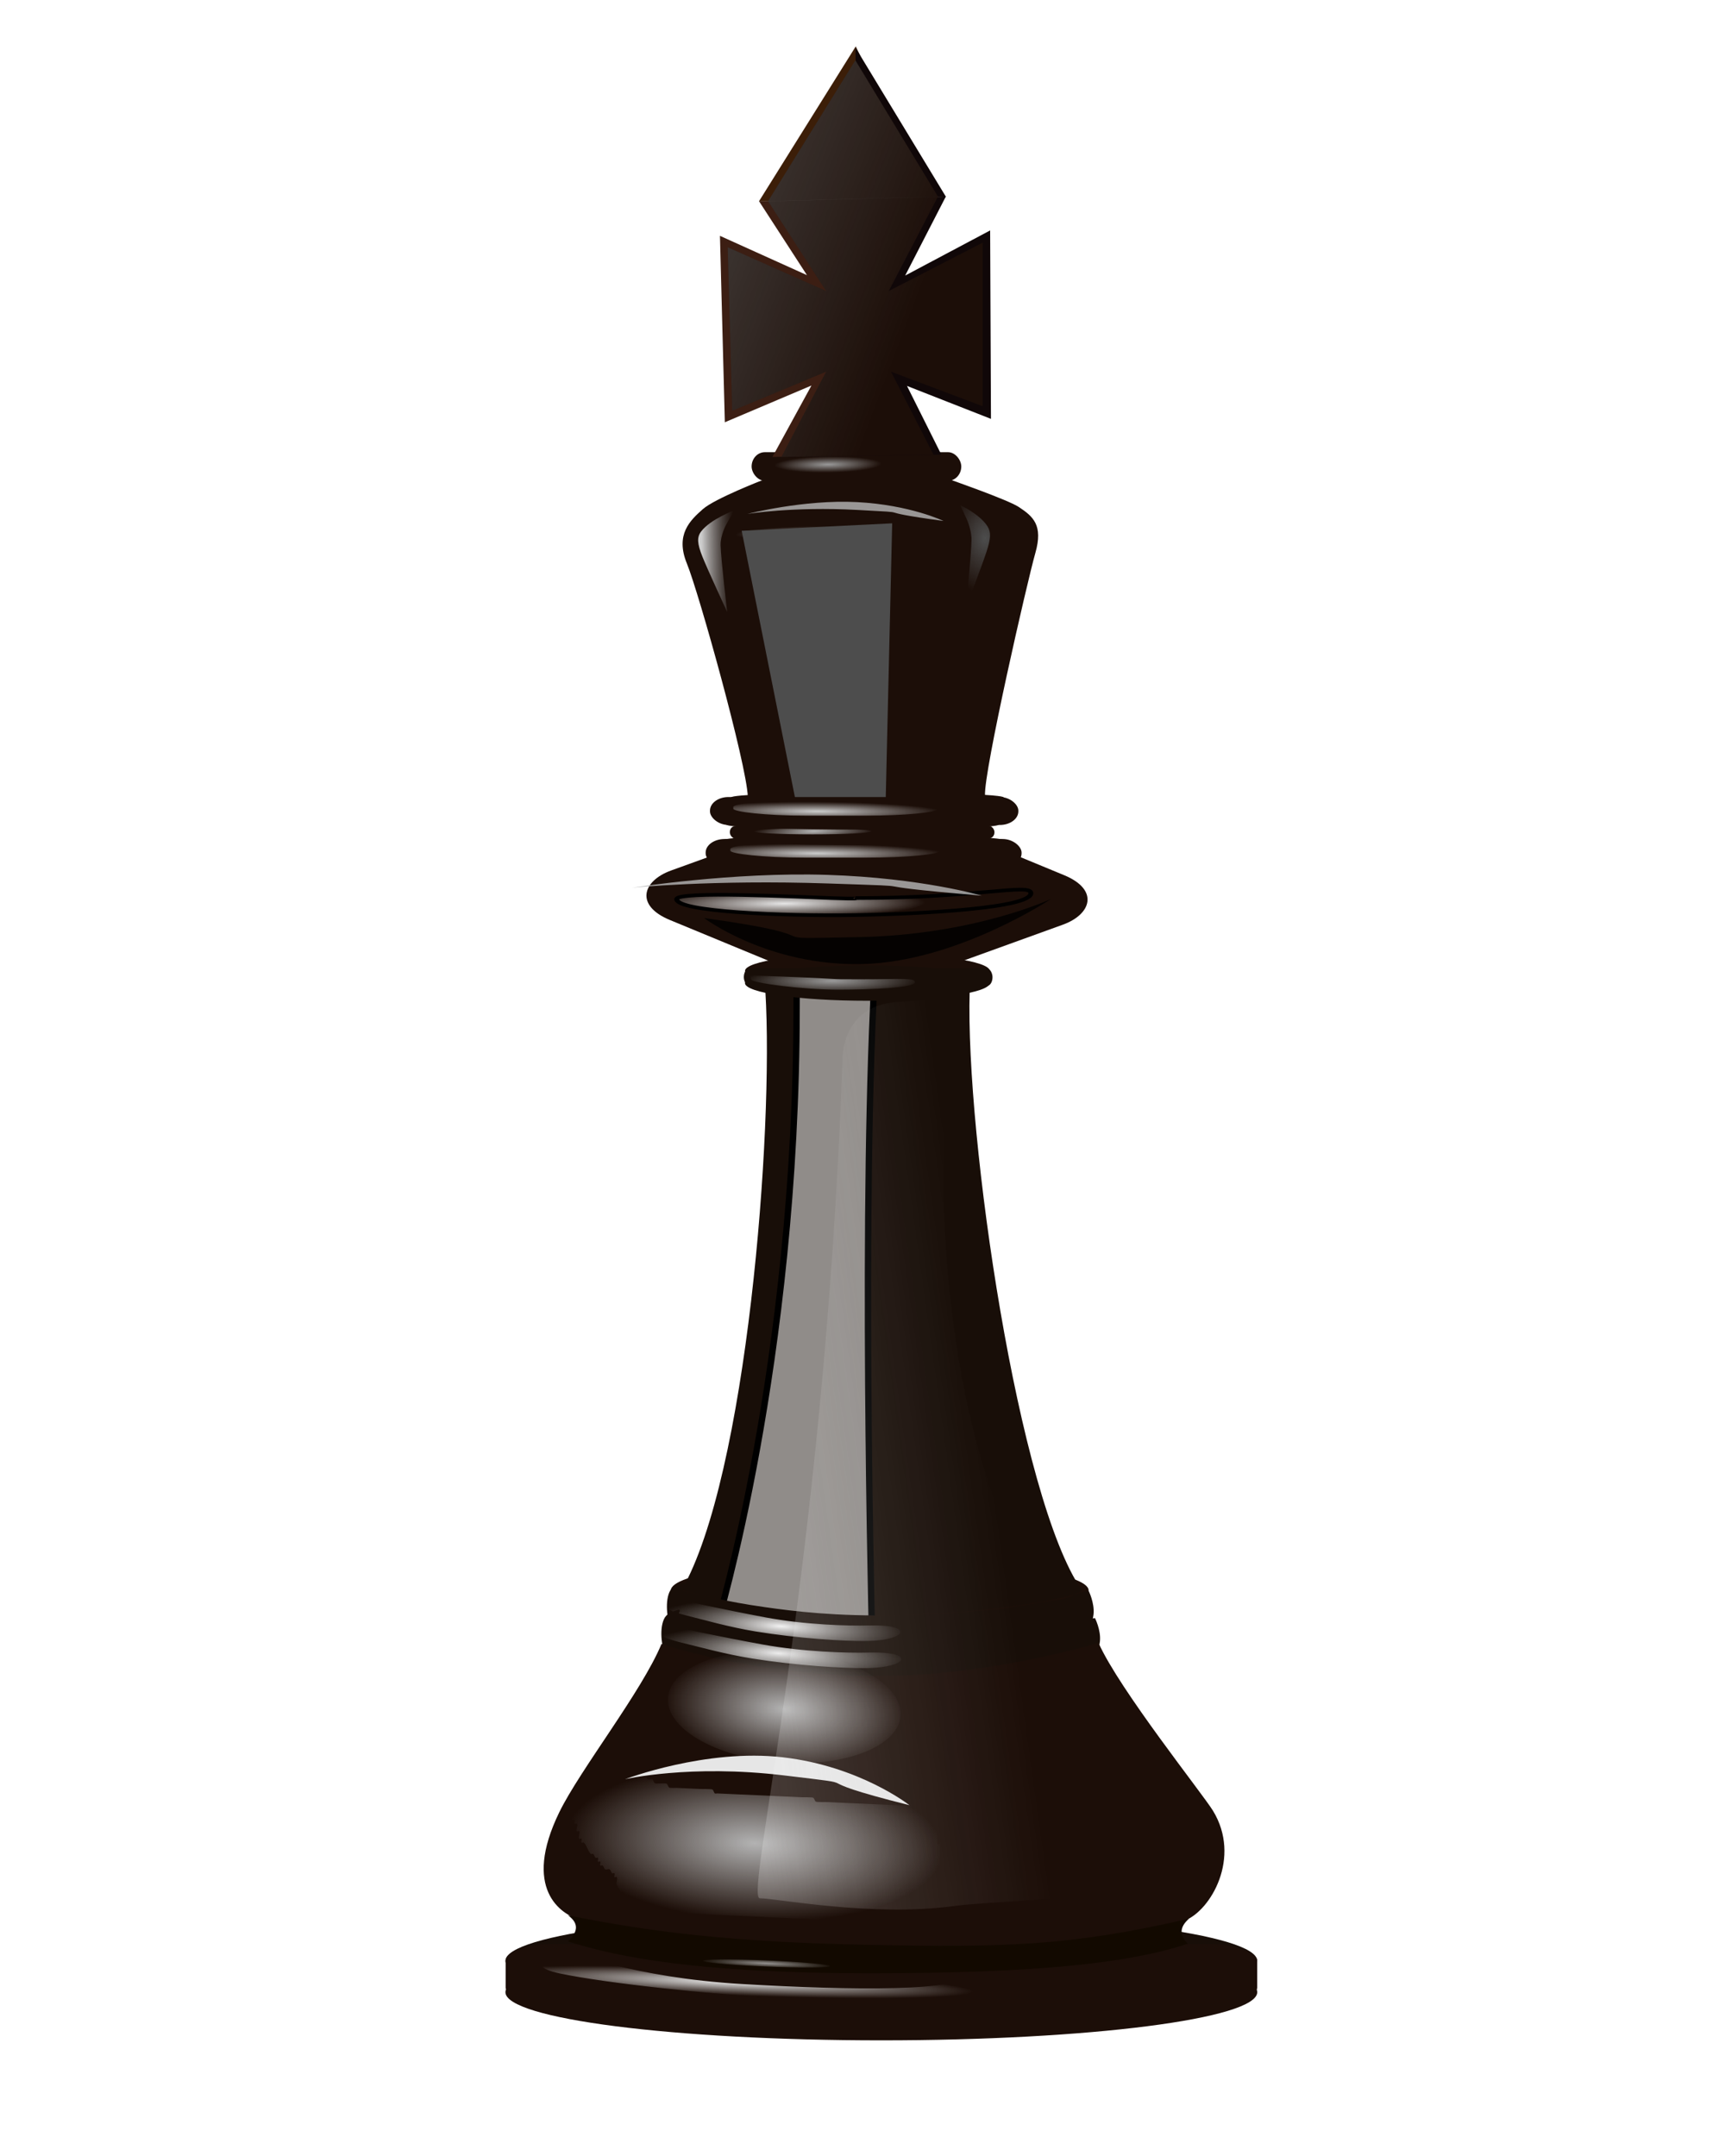 <?xml version="1.0" encoding="UTF-8" standalone="no"?>
<!-- Created with Inkscape (http://www.inkscape.org/) -->

<svg
   xmlns:dc="http://purl.org/dc/elements/1.1/"
   xmlns:cc="http://creativecommons.org/ns#"
   xmlns:rdf="http://www.w3.org/1999/02/22-rdf-syntax-ns#"
   xmlns:svg="http://www.w3.org/2000/svg"
   xmlns="http://www.w3.org/2000/svg"
   xmlns:xlink="http://www.w3.org/1999/xlink"
   xmlns:sodipodi="http://sodipodi.sourceforge.net/DTD/sodipodi-0.dtd"
   xmlns:inkscape="http://www.inkscape.org/namespaces/inkscape"
   width="141.732"
   height="177.165"
   id="svg2"
   version="1.1"
   inkscape:version="0.48.3.1 r9886"
   sodipodi:docname="Rey.svg">
  <defs
     id="defs4">
    <linearGradient
       inkscape:collect="always"
       id="linearGradient4495">
      <stop
         style="stop-color:#666666;stop-opacity:1;"
         offset="0"
         id="stop4497" />
      <stop
         style="stop-color:#666666;stop-opacity:0;"
         offset="1"
         id="stop4499" />
    </linearGradient>
    <linearGradient
       inkscape:collect="always"
       id="linearGradient4344">
      <stop
         style="stop-color:#e6e6e6;stop-opacity:1;"
         offset="0"
         id="stop4346" />
      <stop
         style="stop-color:#e6e6e6;stop-opacity:0;"
         offset="1"
         id="stop4348" />
    </linearGradient>
    <linearGradient
       inkscape:collect="always"
       id="linearGradient4302">
      <stop
         style="stop-color:#cccccc;stop-opacity:1;"
         offset="0"
         id="stop4304" />
      <stop
         style="stop-color:#cccccc;stop-opacity:0;"
         offset="1"
         id="stop4306" />
    </linearGradient>
    <linearGradient
       inkscape:collect="always"
       id="linearGradient4265">
      <stop
         style="stop-color:#ffffff;stop-opacity:0.351"
         offset="0"
         id="stop4267" />
      <stop
         style="stop-color:#e6e6e6;stop-opacity:0;"
         offset="1"
         id="stop4269" />
    </linearGradient>
    <linearGradient
       inkscape:collect="always"
       id="linearGradient4009">
      <stop
         style="stop-color:#b3b3b3;stop-opacity:1;"
         offset="0"
         id="stop4011" />
      <stop
         style="stop-color:#b3b3b3;stop-opacity:0;"
         offset="1"
         id="stop4013" />
    </linearGradient>
    <linearGradient
       inkscape:collect="always"
       id="linearGradient3979">
      <stop
         style="stop-color:#b3b3b3;stop-opacity:1;"
         offset="0"
         id="stop3981" />
      <stop
         style="stop-color:#b3b3b3;stop-opacity:0;"
         offset="1"
         id="stop3983" />
    </linearGradient>
    <linearGradient
       inkscape:collect="always"
       id="linearGradient3932">
      <stop
         style="stop-color:#b3b3b3;stop-opacity:1;"
         offset="0"
         id="stop3934" />
      <stop
         style="stop-color:#b3b3b3;stop-opacity:0;"
         offset="1"
         id="stop3936" />
    </linearGradient>
    <linearGradient
       inkscape:collect="always"
       id="linearGradient3917">
      <stop
         style="stop-color:#f2f2f2;stop-opacity:1"
         offset="0"
         id="stop3919" />
      <stop
         style="stop-color:#b3b3b3;stop-opacity:0;"
         offset="1"
         id="stop3921" />
    </linearGradient>
    <linearGradient
       inkscape:collect="always"
       id="linearGradient4789">
      <stop
         style="stop-color:#999999;stop-opacity:1;"
         offset="0"
         id="stop4791" />
      <stop
         style="stop-color:#999999;stop-opacity:0;"
         offset="1"
         id="stop4793" />
    </linearGradient>
    <linearGradient
       inkscape:collect="always"
       id="linearGradient4441">
      <stop
         style="stop-color:#e6e6e6;stop-opacity:1;"
         offset="0"
         id="stop4443" />
      <stop
         style="stop-color:#e6e6e6;stop-opacity:0;"
         offset="1"
         id="stop4445" />
    </linearGradient>
    <linearGradient
       inkscape:collect="always"
       id="linearGradient4369">
      <stop
         style="stop-color:#b3b3b3;stop-opacity:1;"
         offset="0"
         id="stop4371" />
      <stop
         style="stop-color:#b3b3b3;stop-opacity:0;"
         offset="1"
         id="stop4373" />
    </linearGradient>
    <linearGradient
       inkscape:collect="always"
       id="linearGradient4148">
      <stop
         style="stop-color:#cccccc;stop-opacity:1;"
         offset="0"
         id="stop4150" />
      <stop
         style="stop-color:#cccccc;stop-opacity:0;"
         offset="1"
         id="stop4152" />
    </linearGradient>
    <linearGradient
       inkscape:collect="always"
       id="linearGradient4040">
      <stop
         style="stop-color:#4d4d4d;stop-opacity:1;"
         offset="0"
         id="stop4042" />
      <stop
         style="stop-color:#4d4d4d;stop-opacity:0;"
         offset="1"
         id="stop4044" />
    </linearGradient>
    <linearGradient
       inkscape:collect="always"
       id="linearGradient3994">
      <stop
         style="stop-color:#cccccc;stop-opacity:1"
         offset="0"
         id="stop3996" />
      <stop
         style="stop-color:#808080;stop-opacity:0;"
         offset="1"
         id="stop3998" />
    </linearGradient>
    <inkscape:perspective
       sodipodi:type="inkscape:persp3d"
       inkscape:vp_x="0 : 526.18109 : 1"
       inkscape:vp_y="0 : 1000 : 0"
       inkscape:vp_z="744.09448 : 526.18109 : 1"
       inkscape:persp3d-origin="372.04724 : 350.78739 : 1"
       id="perspective3899" />
    <linearGradient
       inkscape:collect="always"
       id="linearGradient3865">
      <stop
         style="stop-color:#999999;stop-opacity:1;"
         offset="0"
         id="stop3867" />
      <stop
         style="stop-color:#999999;stop-opacity:0;"
         offset="1"
         id="stop3869" />
    </linearGradient>
    <filter
       inkscape:collect="always"
       id="filter3972"
       color-interpolation-filters="sRGB">
      <feGaussianBlur
         inkscape:collect="always"
         stdDeviation="0.082"
         id="feGaussianBlur3974" />
    </filter>
    <filter
       inkscape:collect="always"
       id="filter4113"
       x="-0.023"
       width="1.046"
       y="-0.168"
       height="1.336"
       color-interpolation-filters="sRGB">
      <feGaussianBlur
         inkscape:collect="always"
         stdDeviation="0.188"
         id="feGaussianBlur4115" />
    </filter>
    <radialGradient
       inkscape:collect="always"
       xlink:href="#linearGradient4148"
       id="radialGradient4172"
       gradientUnits="userSpaceOnUse"
       gradientTransform="matrix(1.399,0.009,-6.6038943e-4,0.107,-122.498,482.327)"
       cx="307.116"
       cy="541.003"
       fx="307.116"
       fy="541.003"
       r="14.094" />
    <filter
       inkscape:collect="always"
       id="filter4220"
       x="-0.322"
       width="1.645"
       y="-0.179"
       height="1.358"
       color-interpolation-filters="sRGB">
      <feGaussianBlur
         inkscape:collect="always"
         stdDeviation="3.212"
         id="feGaussianBlur4222" />
    </filter>
    <filter
       inkscape:collect="always"
       id="filter4379"
       x="-0.033"
       width="1.066"
       y="-0.643"
       height="2.286"
       color-interpolation-filters="sRGB">
      <feGaussianBlur
         inkscape:collect="always"
         stdDeviation="0.256"
         id="feGaussianBlur4381" />
    </filter>
    <radialGradient
       inkscape:collect="always"
       xlink:href="#linearGradient4369"
       id="radialGradient4390"
       gradientUnits="userSpaceOnUse"
       gradientTransform="matrix(0.991,-0.027,0.004,0.136,0.356,498.083)"
       cx="273.389"
       cy="567.926"
       fx="273.389"
       fy="567.926"
       r="9.753" />
    <radialGradient
       inkscape:collect="always"
       xlink:href="#linearGradient4148"
       id="radialGradient4413"
       gradientUnits="userSpaceOnUse"
       gradientTransform="matrix(1.399,0.009,-6.6038943e-4,0.107,-122.498,482.327)"
       cx="307.116"
       cy="541.003"
       fx="307.116"
       fy="541.003"
       r="14.094" />
    <filter
       inkscape:collect="always"
       id="filter4453"
       x="-0.045"
       width="1.089"
       y="-0.458"
       height="1.916"
       color-interpolation-filters="sRGB">
      <feGaussianBlur
         inkscape:collect="always"
         stdDeviation="1.305"
         id="feGaussianBlur4455" />
    </filter>
    <radialGradient
       inkscape:collect="always"
       xlink:href="#linearGradient4441"
       id="radialGradient4461"
       gradientUnits="userSpaceOnUse"
       gradientTransform="matrix(0.785,-0.008,0.001,0.11,108.067,492.369)"
       cx="493.273"
       cy="548.88"
       fx="493.273"
       fy="548.88"
       r="35.629" />
    <filter
       inkscape:collect="always"
       id="filter4493"
       x="-0.08"
       width="1.161"
       y="-0.428"
       height="1.856"
       color-interpolation-filters="sRGB">
      <feGaussianBlur
         inkscape:collect="always"
         stdDeviation="1.83"
         id="feGaussianBlur4495" />
    </filter>
    <filter
       inkscape:collect="always"
       id="filter4553"
       x="-0.366"
       width="1.733"
       y="-1.98"
       height="4.96"
       color-interpolation-filters="sRGB">
      <feGaussianBlur
         inkscape:collect="always"
         stdDeviation="8.655"
         id="feGaussianBlur4555" />
    </filter>
    <filter
       inkscape:collect="always"
       id="filter4617"
       x="-0.543"
       width="2.085"
       y="-2.85"
       height="6.7"
       color-interpolation-filters="sRGB">
      <feGaussianBlur
         inkscape:collect="always"
         stdDeviation="12.474"
         id="feGaussianBlur4619" />
    </filter>
    <linearGradient
       inkscape:collect="always"
       xlink:href="#linearGradient3994"
       id="linearGradient4719"
       gradientUnits="userSpaceOnUse"
       gradientTransform="translate(-27.09,-24.351)"
       x1="281.365"
       y1="540.809"
       x2="286.381"
       y2="540.743" />
    <radialGradient
       inkscape:collect="always"
       xlink:href="#linearGradient4040"
       id="radialGradient4721"
       gradientUnits="userSpaceOnUse"
       gradientTransform="matrix(2.056,-0.082,0.147,2.481,-415.055,-777.56)"
       cx="317.872"
       cy="541.386"
       fx="317.872"
       fy="541.386"
       r="3.501" />
    <radialGradient
       inkscape:collect="always"
       xlink:href="#linearGradient3865"
       id="radialGradient4723"
       gradientUnits="userSpaceOnUse"
       gradientTransform="matrix(0.495,-0.007,8.7559235e-4,0.075,116.312,490.281)"
       cx="371.369"
       cy="529.321"
       fx="371.369"
       fy="529.321"
       r="17" />
    <radialGradient
       inkscape:collect="always"
       xlink:href="#linearGradient3865"
       id="radialGradient4733"
       gradientUnits="userSpaceOnUse"
       gradientTransform="matrix(0.716,-0.006,0.001,0.07,5.344,479.06)"
       cx="371.369"
       cy="529.321"
       fx="371.369"
       fy="529.321"
       r="17" />
    <radialGradient
       inkscape:collect="always"
       xlink:href="#linearGradient4789"
       id="radialGradient4795"
       cx="276.388"
       cy="594.041"
       fx="276.388"
       fy="594.041"
       r="14.022"
       gradientTransform="matrix(1,0,0,0.152,-1.127,493.976)"
       gradientUnits="userSpaceOnUse" />
    <filter
       inkscape:collect="always"
       id="filter4805"
       x="-0.039"
       width="1.078"
       y="-0.453"
       height="1.906"
       color-interpolation-filters="sRGB">
      <feGaussianBlur
         inkscape:collect="always"
         stdDeviation="0.425"
         id="feGaussianBlur4807" />
    </filter>
    <radialGradient
       inkscape:collect="always"
       xlink:href="#linearGradient4441"
       id="radialGradient4853"
       gradientUnits="userSpaceOnUse"
       gradientTransform="matrix(0.785,-0.008,0.001,0.11,108.067,492.369)"
       cx="493.273"
       cy="548.88"
       fx="493.273"
       fy="548.88"
       r="35.629" />
    <radialGradient
       inkscape:collect="always"
       xlink:href="#linearGradient4148"
       id="radialGradient4855"
       gradientUnits="userSpaceOnUse"
       gradientTransform="matrix(1.399,0.009,-6.6038943e-4,0.107,-122.498,482.327)"
       cx="307.116"
       cy="541.003"
       fx="307.116"
       fy="541.003"
       r="14.094" />
    <radialGradient
       inkscape:collect="always"
       xlink:href="#linearGradient4369"
       id="radialGradient4857"
       gradientUnits="userSpaceOnUse"
       gradientTransform="matrix(0.991,-0.027,0.004,0.136,0.356,498.083)"
       cx="273.389"
       cy="567.926"
       fx="273.389"
       fy="567.926"
       r="9.753" />
    <radialGradient
       inkscape:collect="always"
       xlink:href="#linearGradient4148"
       id="radialGradient4859"
       gradientUnits="userSpaceOnUse"
       gradientTransform="matrix(1.399,0.009,-6.6038943e-4,0.107,-122.498,482.327)"
       cx="307.116"
       cy="541.003"
       fx="307.116"
       fy="541.003"
       r="14.094" />
    <radialGradient
       inkscape:collect="always"
       xlink:href="#linearGradient4789"
       id="radialGradient4861"
       gradientUnits="userSpaceOnUse"
       gradientTransform="matrix(1,0,0,0.152,-1.127,493.976)"
       cx="276.388"
       cy="594.041"
       fx="276.388"
       fy="594.041"
       r="14.022" />
    <radialGradient
       inkscape:collect="always"
       xlink:href="#linearGradient4789"
       id="radialGradient4891"
       gradientUnits="userSpaceOnUse"
       gradientTransform="matrix(1,0,0,0.152,-1.127,493.976)"
       cx="276.388"
       cy="594.041"
       fx="276.388"
       fy="594.041"
       r="14.022" />
    <radialGradient
       inkscape:collect="always"
       xlink:href="#linearGradient4441"
       id="radialGradient4897"
       gradientUnits="userSpaceOnUse"
       gradientTransform="matrix(0.785,-0.008,0.001,0.11,108.067,492.369)"
       cx="493.273"
       cy="548.88"
       fx="493.273"
       fy="548.88"
       r="35.629" />
    <radialGradient
       inkscape:collect="always"
       xlink:href="#linearGradient4148"
       id="radialGradient4899"
       gradientUnits="userSpaceOnUse"
       gradientTransform="matrix(1.399,0.009,-6.6038943e-4,0.107,-122.498,482.327)"
       cx="307.116"
       cy="541.003"
       fx="307.116"
       fy="541.003"
       r="14.094" />
    <radialGradient
       inkscape:collect="always"
       xlink:href="#linearGradient4369"
       id="radialGradient4901"
       gradientUnits="userSpaceOnUse"
       gradientTransform="matrix(0.991,-0.027,0.004,0.136,0.356,498.083)"
       cx="273.389"
       cy="567.926"
       fx="273.389"
       fy="567.926"
       r="9.753" />
    <radialGradient
       inkscape:collect="always"
       xlink:href="#linearGradient4148"
       id="radialGradient4903"
       gradientUnits="userSpaceOnUse"
       gradientTransform="matrix(1.399,0.009,-6.6038943e-4,0.107,-122.498,482.327)"
       cx="307.116"
       cy="541.003"
       fx="307.116"
       fy="541.003"
       r="14.094" />
    <radialGradient
       inkscape:collect="always"
       xlink:href="#linearGradient4441"
       id="radialGradient4930"
       gradientUnits="userSpaceOnUse"
       gradientTransform="matrix(0.785,-0.008,0.001,0.11,108.067,492.369)"
       cx="493.273"
       cy="548.88"
       fx="493.273"
       fy="548.88"
       r="35.629" />
    <radialGradient
       inkscape:collect="always"
       xlink:href="#linearGradient4148"
       id="radialGradient4932"
       gradientUnits="userSpaceOnUse"
       gradientTransform="matrix(1.399,0.009,-6.6038943e-4,0.107,-122.498,482.327)"
       cx="307.116"
       cy="541.003"
       fx="307.116"
       fy="541.003"
       r="14.094" />
    <radialGradient
       inkscape:collect="always"
       xlink:href="#linearGradient4369"
       id="radialGradient4934"
       gradientUnits="userSpaceOnUse"
       gradientTransform="matrix(0.991,-0.027,0.004,0.136,0.356,498.083)"
       cx="273.389"
       cy="567.926"
       fx="273.389"
       fy="567.926"
       r="9.753" />
    <radialGradient
       inkscape:collect="always"
       xlink:href="#linearGradient4148"
       id="radialGradient4936"
       gradientUnits="userSpaceOnUse"
       gradientTransform="matrix(1.399,0.009,-6.6038943e-4,0.107,-122.498,482.327)"
       cx="307.116"
       cy="541.003"
       fx="307.116"
       fy="541.003"
       r="14.094" />
    <radialGradient
       inkscape:collect="always"
       xlink:href="#linearGradient4148"
       id="radialGradient4957"
       gradientUnits="userSpaceOnUse"
       gradientTransform="matrix(1.399,0.009,-6.6038943e-4,0.107,-122.498,482.327)"
       cx="307.116"
       cy="541.003"
       fx="307.116"
       fy="541.003"
       r="14.094" />
    <filter
       inkscape:collect="always"
       id="filter5081"
       x="-0.32"
       width="1.641"
       y="-0.075"
       height="1.15"
       color-interpolation-filters="sRGB">
      <feGaussianBlur
         inkscape:collect="always"
         stdDeviation="4.292"
         id="feGaussianBlur5083" />
    </filter>
    <radialGradient
       inkscape:collect="always"
       xlink:href="#linearGradient3917"
       id="radialGradient3923"
       cx="268.274"
       cy="688.377"
       fx="268.274"
       fy="688.377"
       r="18.907"
       gradientTransform="matrix(1.041,0.067,-0.014,0.215,-2.491,520.08)"
       gradientUnits="userSpaceOnUse" />
    <filter
       inkscape:collect="always"
       id="filter3945"
       x="-0.04"
       width="1.081"
       y="-0.208"
       height="1.416"
       color-interpolation-filters="sRGB">
      <feGaussianBlur
         inkscape:collect="always"
         stdDeviation="0.62"
         id="feGaussianBlur3947" />
    </filter>
    <radialGradient
       inkscape:collect="always"
       xlink:href="#linearGradient3917"
       id="radialGradient3896"
       gradientUnits="userSpaceOnUse"
       gradientTransform="matrix(1.041,0.067,-0.014,0.215,-2.05,565.213)"
       cx="268.274"
       cy="688.377"
       fx="268.274"
       fy="688.377"
       r="18.907" />
    <radialGradient
       inkscape:collect="always"
       xlink:href="#linearGradient3917"
       id="radialGradient3911"
       gradientUnits="userSpaceOnUse"
       gradientTransform="matrix(1.041,0.067,-0.014,0.215,-2.05,565.213)"
       cx="268.274"
       cy="688.377"
       fx="268.274"
       fy="688.377"
       r="18.907" />
    <filter
       inkscape:collect="always"
       id="filter3973"
       x="-0.094"
       width="1.189"
       y="-0.174"
       height="1.348"
       color-interpolation-filters="sRGB">
      <feGaussianBlur
         inkscape:collect="always"
         stdDeviation="1.026"
         id="feGaussianBlur3975" />
    </filter>
    <radialGradient
       inkscape:collect="always"
       xlink:href="#linearGradient3979"
       id="radialGradient3985"
       cx="373.638"
       cy="692.601"
       fx="373.638"
       fy="692.601"
       r="18.892"
       gradientTransform="matrix(1,0,0,0.51,0,339.329)"
       gradientUnits="userSpaceOnUse" />
    <radialGradient
       inkscape:collect="always"
       xlink:href="#linearGradient4441"
       id="radialGradient4085"
       gradientUnits="userSpaceOnUse"
       gradientTransform="matrix(0.785,-0.008,0.001,0.11,108.067,492.369)"
       cx="493.273"
       cy="548.88"
       fx="493.273"
       fy="548.88"
       r="35.629" />
    <radialGradient
       inkscape:collect="always"
       xlink:href="#linearGradient4148"
       id="radialGradient4087"
       gradientUnits="userSpaceOnUse"
       gradientTransform="matrix(1.399,0.009,-6.6038943e-4,0.107,-122.498,482.327)"
       cx="307.116"
       cy="541.003"
       fx="307.116"
       fy="541.003"
       r="14.094" />
    <radialGradient
       inkscape:collect="always"
       xlink:href="#linearGradient4369"
       id="radialGradient4089"
       gradientUnits="userSpaceOnUse"
       gradientTransform="matrix(0.991,-0.027,0.004,0.136,0.356,498.083)"
       cx="273.389"
       cy="567.926"
       fx="273.389"
       fy="567.926"
       r="9.753" />
    <radialGradient
       inkscape:collect="always"
       xlink:href="#linearGradient4789"
       id="radialGradient4096"
       gradientUnits="userSpaceOnUse"
       gradientTransform="matrix(1,0,0,0.152,-1.629,493.725)"
       cx="276.388"
       cy="594.041"
       fx="276.388"
       fy="594.041"
       r="14.022" />
    <radialGradient
       inkscape:collect="always"
       xlink:href="#linearGradient4148"
       id="radialGradient4103"
       gradientUnits="userSpaceOnUse"
       gradientTransform="matrix(1.399,0.009,-6.6038943e-4,0.107,-156.844,496.668)"
       cx="307.116"
       cy="541.003"
       fx="307.116"
       fy="541.003"
       r="14.094" />
    <filter
       inkscape:collect="always"
       id="filter4177"
       x="-0.077"
       width="1.154"
       y="-0.273"
       height="1.546"
       color-interpolation-filters="sRGB">
      <feGaussianBlur
         inkscape:collect="always"
         stdDeviation="2.226"
         id="feGaussianBlur4179" />
    </filter>
    <filter
       inkscape:collect="always"
       id="filter4225"
       x="-0.264"
       width="1.527"
       y="-0.937"
       height="2.874"
       color-interpolation-filters="sRGB">
      <feGaussianBlur
         inkscape:collect="always"
         stdDeviation="5.945"
         id="feGaussianBlur4227" />
    </filter>
    <radialGradient
       inkscape:collect="always"
       xlink:href="#linearGradient3932"
       id="radialGradient4244"
       gradientUnits="userSpaceOnUse"
       gradientTransform="matrix(1,0,0,0.552,0,313.605)"
       cx="269.192"
       cy="699.386"
       fx="269.192"
       fy="699.386"
       r="13.598" />
    <radialGradient
       inkscape:collect="always"
       xlink:href="#linearGradient4009"
       id="radialGradient4246"
       gradientUnits="userSpaceOnUse"
       gradientTransform="matrix(1,0,0,0.271,-1.807,528.502)"
       cx="269.644"
       cy="724.906"
       fx="269.644"
       fy="724.906"
       r="35.325" />
    <linearGradient
       inkscape:collect="always"
       xlink:href="#linearGradient4265"
       id="linearGradient4271"
       x1="245.654"
       y1="666.158"
       x2="299.963"
       y2="658.6"
       gradientUnits="userSpaceOnUse"
       gradientTransform="translate(-199.634,-428.844)" />
    <filter
       inkscape:collect="always"
       id="filter4273"
       x="-0.176"
       width="1.352"
       y="-0.078"
       height="1.156"
       color-interpolation-filters="sRGB">
      <feGaussianBlur
         inkscape:collect="always"
         stdDeviation="4.678"
         id="feGaussianBlur4275" />
    </filter>
    <radialGradient
       inkscape:collect="always"
       xlink:href="#linearGradient4302"
       id="radialGradient4308"
       cx="263.615"
       cy="738.621"
       fx="263.615"
       fy="738.621"
       r="11.331"
       gradientTransform="matrix(1,0,0,0.131,0,641.843)"
       gradientUnits="userSpaceOnUse" />
    <filter
       inkscape:collect="always"
       id="filter4318"
       x="-0.194"
       width="1.389"
       y="-1.61"
       height="4.221"
       color-interpolation-filters="sRGB">
      <feGaussianBlur
         inkscape:collect="always"
         stdDeviation="1.758"
         id="feGaussianBlur4320" />
    </filter>
    <radialGradient
       inkscape:collect="always"
       xlink:href="#linearGradient4344"
       id="radialGradient4350"
       cx="252.123"
       cy="746.206"
       fx="252.123"
       fy="746.206"
       r="28.396"
       gradientTransform="matrix(1.341,0.053,-0.005,0.073,-75.051,674.22)"
       gradientUnits="userSpaceOnUse" />
    <filter
       inkscape:collect="always"
       id="filter4364"
       x="-0.037"
       width="1.074"
       y="-0.397"
       height="1.793"
       color-interpolation-filters="sRGB">
      <feGaussianBlur
         inkscape:collect="always"
         stdDeviation="1.104"
         id="feGaussianBlur4366" />
    </filter>
    <radialGradient
       inkscape:collect="always"
       xlink:href="#linearGradient4302"
       id="radialGradient4385"
       gradientUnits="userSpaceOnUse"
       gradientTransform="matrix(1,0,0,0.131,0,641.843)"
       cx="263.615"
       cy="738.621"
       fx="263.615"
       fy="738.621"
       r="11.331" />
    <linearGradient
       inkscape:collect="always"
       xlink:href="#linearGradient4495"
       id="linearGradient4501"
       x1="216.07"
       y1="452.441"
       x2="273.323"
       y2="472.566"
       gradientUnits="userSpaceOnUse" />
    <linearGradient
       inkscape:collect="always"
       xlink:href="#linearGradient4495"
       id="linearGradient4521"
       gradientUnits="userSpaceOnUse"
       x1="216.07"
       y1="452.441"
       x2="273.323"
       y2="472.566" />
    <linearGradient
       inkscape:collect="always"
       xlink:href="#linearGradient4495"
       id="linearGradient4562"
       gradientUnits="userSpaceOnUse"
       x1="216.07"
       y1="452.441"
       x2="287.033"
       y2="479.189" />
    <linearGradient
       inkscape:collect="always"
       xlink:href="#linearGradient4495"
       id="linearGradient4564"
       gradientUnits="userSpaceOnUse"
       x1="216.07"
       y1="452.441"
       x2="287.187"
       y2="480.422" />
    <linearGradient
       inkscape:collect="always"
       xlink:href="#linearGradient4495"
       id="linearGradient4566"
       gradientUnits="userSpaceOnUse"
       x1="216.07"
       y1="452.441"
       x2="273.323"
       y2="472.566" />
  </defs>
  <sodipodi:namedview
     id="base"
     pagecolor="#ffffff"
     bordercolor="#666666"
     borderopacity="1.0"
     inkscape:pageopacity="0.0"
     inkscape:pageshadow="2"
     inkscape:zoom="2.8372294"
     inkscape:cx="66.356631"
     inkscape:cy="84.03718"
     inkscape:document-units="px"
     inkscape:current-layer="layer1"
     showgrid="false"
     showguides="true"
     inkscape:window-width="1266"
     inkscape:window-height="737"
     inkscape:window-x="0"
     inkscape:window-y="24"
     inkscape:window-maximized="1"
     inkscape:guide-bbox="true"
     units="cm"
     width="10cm">
    <sodipodi:guide
       orientation="1,0"
       position="0,177.321"
       id="guide3179" />
    <sodipodi:guide
       orientation="0,1"
       position="0,177.321"
       id="guide3181" />
  </sodipodi:namedview>
  <g
     inkscape:label="Capa 1"
     inkscape:groupmode="layer"
     id="layer1"
     transform="translate(0,-875.197)">
    <g
       id="g3900"
       transform="matrix(0.522,0,0,0.522,-75.286,650.713)">
      <path
         sodipodi:type="arc"
         style="fill:#1c0e08;fill-opacity:1;fill-rule:evenodd;stroke:#000000;stroke-opacity:0"
         id="path3906"
         sodipodi:cx="702.70551"
         sodipodi:cy="690.2616"
         sodipodi:rx="34.79681"
         sodipodi:ry="2.2564483"
         d="m 737.502,690.262 c 0,1.246 -15.579,2.256 -34.797,2.256 -19.218,0 -34.797,-1.01 -34.797,-2.256 0,-1.246 15.579,-2.256 34.797,-2.256 19.218,0 34.797,1.01 34.797,2.256 z"
         transform="matrix(0.945,0,0,2.15,-381.361,-803.642)" />
      <path
         sodipodi:nodetypes="cssssc"
         inkscape:connector-curvature="0"
         id="path5003"
         d="m 296.85,586.121 c -0.67,22.774 7.678,79.898 17.639,94.221 0.637,0.917 -13.62,3.796 -31.258,4.019 -17.639,0.223 -31.705,-4.019 -31.705,-4.019 10.234,-17.825 14.513,-72.117 13.173,-94.221 -1.297,-21.396 32.151,0 32.151,0 z"
         style="fill:#180e08;fill-opacity:1;stroke:#000000;stroke-width:1px;stroke-linecap:butt;stroke-linejoin:miter;stroke-opacity:0" />
      <path
         sodipodi:nodetypes="ccssc"
         inkscape:connector-curvature="0"
         id="path5009"
         d="m 257.086,685.79 24.539,7.613 c 0,0 -1.789,-64.861 0.043,-105.049 1.741,-38.208 -12.034,-56.488 -12.057,0.447 -0.022,55.952 -12.525,96.99 -12.525,96.99 z"
         style="fill:#ececec;fill-opacity:0.568;stroke:#000000;stroke-width:1px;stroke-linecap:butt;stroke-linejoin:miter;stroke-opacity:1;filter:url(#filter5081)" />
      <path
         sodipodi:nodetypes="csssccczcszcsssssssc"
         inkscape:connector-curvature="0"
         id="path3128"
         d="m 251.791,680.501 c 3.947,0.814 6.142,1.586 12.856,2.545 4.548,0.65 11.187,1.468 20.794,1.27 4.054,-0.084 7.371,-0.271 9.876,-0.463 5.351,-0.41 7.341,-0.666 7.341,-0.666 l 8.635,-1.413 c 1.617,-0.265 2.07,-1.012 4.298,-1.277 0,0 0.929,1.877 0.763,3.625 -0.166,1.748 -1.244,2.702 -1.244,2.702 -1.034,0.864 -4.163,1.79 -10.469,2.634 -7.82,1.046 -14.046,1.227 -24.011,1.135 -9.965,-0.092 -19.583,-1.245 -19.583,-1.245 -3.49,-0.517 -9.133,-1.316 -10.643,-2.862 -0.572,-0.585 -0.976,-0.664 -1.158,-2.595 -0.105,-1.119 -0.046,-2.294 0.331,-3.185 0.395,-0.932 1.181,-1.159 2.086,-1.486 0.229,-0.083 0.329,-0.027 0.356,0.099 0.003,0.015 0.015,0.032 0.007,0.046 -0.174,0.291 -0.36,1.134 -0.236,1.134 z"
         style="fill:#180e08;fill-opacity:1;stroke:#180e08;stroke-width:1px;stroke-linecap:butt;stroke-linejoin:miter;stroke-opacity:0" />
      <path
         sodipodi:nodetypes="csssssc"
         inkscape:connector-curvature="0"
         id="path3915"
         d="m 251.792,682.011 c 0,0 6.091,1.368 12.918,2.644 6.209,1.16 12.929,1.362 16.33,1.269 7.141,-0.196 5.967,2.348 -0.293,2.446 -3.814,0.06 -11,-0.423 -17.585,-1.498 -4.223,-0.689 -8.2,-1.852 -10.881,-2.513 -6.75,-1.663 -0.489,-2.348 -0.489,-2.348 z"
         style="fill:url(#radialGradient3923);fill-opacity:1;stroke:#000000;stroke-width:1px;stroke-linecap:butt;stroke-linejoin:miter;stroke-opacity:0;filter:url(#filter3945)" />
    </g>
    <g
       id="g4737"
       transform="matrix(0.522,0,0,0.522,-75.075,650.818)">
      <path
         transform="translate(-198.227,11.663)"
         d="m 500.029,543.714 c 0,0.439 -9.606,0.795 -21.456,0.795 -11.85,0 -21.456,-0.356 -21.456,-0.795 0,-0.439 9.606,-0.795 21.456,-0.795 11.85,0 21.456,0.356 21.456,0.795 z"
         sodipodi:ry="0.79466659"
         sodipodi:rx="21.455999"
         sodipodi:cy="543.71442"
         sodipodi:cx="478.57269"
         id="path4092"
         style="fill:#1c0e08;fill-opacity:1;fill-rule:evenodd;stroke:#000000;stroke-opacity:0"
         sodipodi:type="arc" />
      <path
         sodipodi:nodetypes="cssccssscc"
         inkscape:connector-curvature="0"
         id="path3879"
         d="m 261.531,555.261 c -0.209,-5.214 -7.717,-32.12 -9.594,-36.708 -1.877,-4.589 0.55,-6.815 2.503,-8.551 1.877,-1.669 9.481,-4.608 9.481,-4.608 l 29.161,-0.152 c 0,0 9.331,3.253 11.073,4.399 2.283,1.501 3.887,2.863 2.636,7.243 -1.251,4.38 -8.134,34.414 -7.926,38.168 0.209,3.754 -37.334,0.209 -37.334,0.209 z"
         style="fill:#1c0e08;fill-opacity:1;stroke:#000000;stroke-width:1px;stroke-linecap:butt;stroke-linejoin:miter;stroke-opacity:0" />
      <rect
         ry="1.79"
         rx="2.41"
         y="512.247"
         x="259.241"
         height="3.581"
         width="38.19"
         id="rect3949"
         style="fill:url(#radialGradient4733);fill-opacity:1;fill-rule:evenodd;stroke:#000000;stroke-width:0.96;stroke-opacity:0" />
      <path
         sodipodi:nodetypes="csscscc"
         inkscape:connector-curvature="0"
         id="path3966"
         d="m 259.391,510.18 c 0.011,-0.01 -3.768,1.412 -5.214,3.337 -0.675,0.898 -0.626,1.877 0.209,3.963 0.834,2.086 3.898,8.704 3.898,8.704 0,0 -0.968,-8.158 -1.038,-10.493 -0.046,-1.558 0.857,-3.221 0.857,-3.221 z"
         style="fill:url(#linearGradient4719);fill-opacity:1;stroke:#000000;stroke-width:1px;stroke-linecap:butt;stroke-linejoin:miter;stroke-opacity:0;filter:url(#filter3972)" />
      <path
         transform="matrix(-0.825,0,0,1.005,561.283,-27.697)"
         style="fill:url(#radialGradient4721);fill-opacity:1;stroke:#000000;stroke-width:1px;stroke-linecap:butt;stroke-linejoin:miter;stroke-opacity:0;filter:url(#filter3972)"
         d="m 322.806,534.398 c 0.011,-0.01 -3.768,1.412 -5.214,3.337 -0.675,0.898 -0.626,1.877 0.209,3.963 0.834,2.086 3.898,8.704 3.898,8.704 0,0 -0.968,-8.158 -1.038,-10.493 -0.046,-1.558 0.857,-3.221 0.857,-3.221 z"
         id="path4002"
         inkscape:connector-curvature="0"
         sodipodi:nodetypes="csscscc" />
      <path
         transform="matrix(-0.562,-0.036,0.053,-0.286,400.026,680.882)"
         sodipodi:nodetypes="cscsc"
         inkscape:connector-curvature="0"
         id="path4463-3-6"
         d="m 244.463,560.228 c 22.981,3.182 6.187,3.359 24.395,3.005 18.208,-0.354 30.229,-6.01 30.229,-6.01 0,0 -14.849,9.899 -29.698,10.253 -14.849,0.354 -24.926,-7.248 -24.926,-7.248 z"
         style="fill:#b3b3b3;fill-opacity:0.826;stroke:#000000;stroke-width:1px;stroke-linecap:butt;stroke-linejoin:miter;stroke-opacity:0;filter:url(#filter4617)" />
      <g
         transform="translate(-26.435,-24.413)"
         id="g4050">
        <g
           id="g3963"
           style="fill:#1c0e08;fill-opacity:1"
           transform="translate(0.228,-0.171)">
          <rect
             ry="2.25"
             rx="2.082"
             y="525.611"
             x="288.335"
             height="4.5"
             width="33"
             id="rect3842"
             style="fill:#1c0e08;fill-opacity:1;fill-rule:evenodd;stroke:#000000;stroke-opacity:0" />
        </g>
        <rect
           ry="1.917"
           rx="1.668"
           y="525.819"
           x="292.039"
           height="3.834"
           width="26.432"
           id="rect3855"
           style="fill:url(#radialGradient4723);fill-opacity:1;fill-rule:evenodd;stroke:#000000;stroke-width:0.826;stroke-opacity:0" />
      </g>
      <path
         transform="matrix(1,-0.045,0,1,-33.65,27.405)"
         style="fill:#4d4d4d;fill-opacity:1;stroke:#000000;stroke-width:1px;stroke-linecap:butt;stroke-linejoin:miter;stroke-opacity:0;filter:url(#filter4220)"
         d="m 294.213,499.239 23.688,-0.112 -1.123,47.824 -13.472,-1.796 z"
         id="path4196"
         inkscape:connector-curvature="0"
         sodipodi:nodetypes="ccccc" />
    </g>
    <g
       id="g4143"
       transform="matrix(0.522,0,0,0.522,-75.049,650.949)">
      <path
         transform="matrix(0.982,0,0,2.299,-217.727,-789.556)"
         d="m 526.77,596.777 c 0,0.669 -8.781,1.212 -19.614,1.212 -10.832,0 -19.614,-0.542 -19.614,-1.212 0,-0.669 8.781,-1.212 19.614,-1.212 10.832,0 19.614,0.542 19.614,1.212 z"
         sodipodi:ry="1.2116621"
         sodipodi:rx="19.613779"
         sodipodi:cy="596.77722"
         sodipodi:cx="507.15631"
         id="path4757-6"
         style="fill:#1c0e08;fill-opacity:1;fill-rule:evenodd;stroke:#000000;stroke-opacity:0"
         sodipodi:type="arc" />
      <rect
         transform="matrix(0.924,0.382,-0.94,0.34,0,0)"
         height="44.892"
         ry="10.816"
         rx="10.771"
         y="602.075"
         x="917.097"
         width="43.052"
         id="rect4419"
         style="fill:#1c0e08;fill-opacity:1;fill-rule:evenodd;stroke:#1c0e08;stroke-width:0.789;stroke-opacity:0" />
      <path
         transform="matrix(0.793,0,0,0.59,-125.978,248.044)"
         sodipodi:nodetypes="cssssc"
         inkscape:connector-curvature="0"
         id="path4439"
         d="m 509.927,547.333 c 23.838,0 34.543,-3.937 34.84,-1.421 0.474,4.019 -21.218,5.673 -35.102,5.957 -13.884,0.284 -35.183,-0.863 -35.183,-4.258 0,-2.266 24.704,-0.561 30.729,-0.278 6.025,0.284 4.715,0 4.715,0 z"
         style="fill:url(#radialGradient4085);fill-opacity:1;stroke:#000000;stroke-width:0.966px;stroke-linecap:butt;stroke-linejoin:miter;stroke-opacity:1;filter:url(#filter4453)" />
      <path
         transform="matrix(1.025,0,0,1,-210.87,22.296)"
         d="m 500.029,543.714 c 0,0.439 -9.606,0.795 -21.456,0.795 -11.85,0 -21.456,-0.356 -21.456,-0.795 0,-0.439 9.606,-0.795 21.456,-0.795 11.85,0 21.456,0.356 21.456,0.795 z"
         sodipodi:ry="0.79466659"
         sodipodi:rx="21.455999"
         sodipodi:cy="543.71442"
         sodipodi:cx="478.57269"
         id="path4394"
         style="fill:#1c0e08;fill-opacity:1;fill-rule:evenodd;stroke:#000000;stroke-opacity:0"
         sodipodi:type="arc" />
      <rect
         style="fill:#1c0e08;fill-opacity:1;fill-rule:evenodd;stroke:#000000;stroke-width:1.012;stroke-opacity:0"
         id="rect4396"
         width="49.728"
         height="4.401"
         x="254.842"
         y="561.67"
         rx="2.985"
         ry="2.139" />
      <rect
         transform="matrix(1.025,0,0,1,-42.146,20.951)"
         style="fill:url(#radialGradient4087);fill-opacity:1;fill-rule:evenodd;stroke:#000000;stroke-opacity:0;filter:url(#filter4113)"
         id="rect4398"
         width="32.154"
         height="2.445"
         x="293.538"
         y="541.208"
         rx="11.349"
         ry="1.1" />
      <path
         sodipodi:type="arc"
         style="fill:#1c0e08;fill-opacity:1;fill-rule:evenodd;stroke:#000000;stroke-opacity:0"
         id="path4405"
         sodipodi:cx="478.57269"
         sodipodi:cy="543.71442"
         sodipodi:rx="21.455999"
         sodipodi:ry="0.79466659"
         d="m 500.029,543.714 c 0,0.439 -9.606,0.795 -21.456,0.795 -11.85,0 -21.456,-0.356 -21.456,-0.795 0,-0.439 9.606,-0.795 21.456,-0.795 11.85,0 21.456,0.356 21.456,0.795 z"
         transform="matrix(1.025,0,0,1,-210.87,18.122)" />
      <g
         transform="translate(-59.063,26.336)"
         id="g4362">
        <rect
           style="fill:#1c0e08;fill-opacity:1;fill-rule:evenodd;stroke:#000000;stroke-width:1.014;stroke-opacity:0"
           id="rect4352"
           width="41.653"
           height="1.866"
           x="317.711"
           y="533.332"
           rx="0.76"
           ry="0.931" />
        <path
           sodipodi:type="arc"
           style="fill:#1c0e08;fill-opacity:1;fill-rule:evenodd;stroke:#000000;stroke-opacity:0"
           id="path4356"
           sodipodi:cx="338.68405"
           sodipodi:cy="532.51953"
           sodipodi:rx="20.33147"
           sodipodi:ry="0.52131975"
           d="m 359.016,532.52 c 0,0.288 -9.103,0.521 -20.331,0.521 -11.229,0 -20.331,-0.233 -20.331,-0.521 0,-0.288 9.103,-0.521 20.331,-0.521 11.229,0 20.331,0.233 20.331,0.521 z"
           transform="translate(-0.087,0.869)" />
        <path
           d="m 359.016,532.52 c 0,0.288 -9.103,0.521 -20.331,0.521 -11.229,0 -20.331,-0.233 -20.331,-0.521 0,-0.288 9.103,-0.521 20.331,-0.521 11.229,0 20.331,0.233 20.331,0.521 z"
           sodipodi:ry="0.52131975"
           sodipodi:rx="20.33147"
           sodipodi:cy="532.51953"
           sodipodi:cx="338.68405"
           id="path4360"
           style="fill:#1c0e08;fill-opacity:1;fill-rule:evenodd;stroke:#000000;stroke-opacity:0"
           sodipodi:type="arc"
           transform="translate(-0.174,2.607)" />
      </g>
      <path
         transform="translate(-1.718,-7.463)"
         d="m 282.642,567.926 c 0,0.264 -4.143,0.478 -9.253,0.478 -5.111,0 -9.253,-0.214 -9.253,-0.478 0,-0.264 4.143,-0.478 9.253,-0.478 5.111,0 9.253,0.214 9.253,0.478 z"
         sodipodi:ry="0.47787639"
         sodipodi:rx="9.2534256"
         sodipodi:cy="567.92584"
         sodipodi:cx="273.38876"
         id="path4367"
         style="fill:url(#radialGradient4089);fill-opacity:1;fill-rule:evenodd;stroke:#000000;stroke-opacity:0;filter:url(#filter4379)"
         sodipodi:type="arc" />
      <path
         sodipodi:type="arc"
         style="fill:#1c0e08;fill-opacity:1;fill-rule:evenodd;stroke:#000000;stroke-opacity:0"
         id="path4096"
         sodipodi:cx="478.57269"
         sodipodi:cy="543.71442"
         sodipodi:rx="21.455999"
         sodipodi:ry="0.79466659"
         d="m 500.029,543.714 c 0,0.439 -9.606,0.795 -21.456,0.795 -11.85,0 -21.456,-0.356 -21.456,-0.795 0,-0.439 9.606,-0.795 21.456,-0.795 11.85,0 21.456,0.356 21.456,0.795 z"
         transform="translate(-199.025,15.686)" />
      <rect
         ry="2.139"
         rx="2.913"
         y="555.061"
         x="255.525"
         height="4.401"
         width="48.536"
         id="rect4098"
         style="fill:#1c0e08;fill-opacity:1;fill-rule:evenodd;stroke:#000000;stroke-opacity:0" />
      <rect
         ry="1.1"
         rx="11.349"
         y="555.55"
         x="259.192"
         height="2.445"
         width="32.154"
         id="rect4103"
         style="fill:url(#radialGradient4103);fill-opacity:1;fill-rule:evenodd;stroke:#000000;stroke-opacity:0;filter:url(#filter4113)" />
      <path
         sodipodi:nodetypes="cscsc"
         inkscape:connector-curvature="0"
         id="path4463"
         d="m 254.587,574.107 c 22.981,3.182 6.187,3.359 24.395,3.005 18.208,-0.354 30.229,-6.01 30.229,-6.01 0,0 -14.849,9.899 -29.698,10.253 -14.849,0.354 -24.926,-7.248 -24.926,-7.248 z"
         style="fill:#000000;fill-opacity:0.826;stroke:#000000;stroke-width:1px;stroke-linecap:butt;stroke-linejoin:miter;stroke-opacity:0;filter:url(#filter4493)" />
      <path
         transform="matrix(-1.003,-0.04,0.095,-0.314,490.269,756.279)"
         sodipodi:nodetypes="cscsc"
         inkscape:connector-curvature="0"
         id="path4463-3"
         d="m 244.463,560.228 c 22.981,3.182 6.187,3.359 24.395,3.005 18.208,-0.354 30.229,-6.01 30.229,-6.01 0,0 -14.849,9.899 -29.698,10.253 -14.849,0.354 -24.926,-7.248 -24.926,-7.248 z"
         style="fill:#b3b3b3;fill-opacity:0.826;stroke:#000000;stroke-width:1px;stroke-linecap:butt;stroke-linejoin:miter;stroke-opacity:0;filter:url(#filter4553)" />
      <path
         transform="matrix(0.982,0,0,2.299,-217.738,-787.643)"
         d="m 526.77,596.777 c 0,0.669 -8.781,1.212 -19.614,1.212 -10.832,0 -19.614,-0.542 -19.614,-1.212 0,-0.669 8.781,-1.212 19.614,-1.212 10.832,0 19.614,0.542 19.614,1.212 z"
         sodipodi:ry="1.2116621"
         sodipodi:rx="19.613779"
         sodipodi:cy="596.77722"
         sodipodi:cx="507.15631"
         id="path4757"
         style="fill:#180e08;fill-opacity:1;fill-rule:evenodd;stroke:#000000;stroke-opacity:0"
         sodipodi:type="arc" />
      <rect
         ry="1.359"
         rx="0.842"
         y="582.062"
         x="260.851"
         height="2.719"
         width="39.143"
         id="rect4752"
         style="fill:#180e08;fill-opacity:1;fill-rule:evenodd;stroke:#000000;stroke-width:1.007;stroke-opacity:0" />
      <path
         inkscape:connector-curvature="0"
         id="path4779"
         d="m 261.747,583.136 c 17.415,0.615 10.756,0.615 17.415,0.615 6.659,0 8.707,-0.307 8.605,0.512 -0.102,0.82 -6.761,1.127 -12.088,1.127 -5.327,0 -13.625,-1.024 -13.727,-1.639 -0.102,-0.615 -0.205,-0.615 -0.205,-0.615 z"
         style="fill:url(#radialGradient4096);fill-opacity:1;stroke:#000000;stroke-width:1px;stroke-linecap:butt;stroke-linejoin:miter;stroke-opacity:0;filter:url(#filter4805)" />
    </g>
    <g
       id="g4408"
       transform="matrix(0.522,0,0,0.522,-75.286,650.713)">
      <g
         id="g4387">
        <path
           transform="matrix(1,0,0,1.129,-424.111,-112.353)"
           d="m 766.228,753.838 c 0,3.708 -26.49,6.713 -59.168,6.713 -32.677,0 -59.168,-3.006 -59.168,-6.713 0,-3.708 26.49,-6.713 59.168,-6.713 32.677,0 59.168,3.006 59.168,6.713 z"
           sodipodi:ry="6.7134423"
           sodipodi:rx="59.167809"
           sodipodi:cy="753.83777"
           sodipodi:cx="707.05975"
           id="path4332"
           style="fill:#180e08;fill-opacity:1;fill-rule:evenodd;stroke:#000000;stroke-opacity:0"
           sodipodi:type="arc" />
        <path
           sodipodi:type="arc"
           style="fill:#1c0e08;fill-opacity:1;fill-rule:evenodd;stroke:#000000;stroke-opacity:0"
           id="path4326"
           sodipodi:cx="707.05975"
           sodipodi:cy="753.83777"
           sodipodi:rx="59.167809"
           sodipodi:ry="6.7134423"
           d="m 766.228,753.838 c 0,3.708 -26.49,6.713 -59.168,6.713 -32.677,0 -59.168,-3.006 -59.168,-6.713 0,-3.708 26.49,-6.713 59.168,-6.713 32.677,0 59.168,3.006 59.168,6.713 z"
           transform="matrix(1,0,0,1.129,-424.111,-107.427)" />
        <rect
           style="fill:#1c0e08;fill-opacity:1;fill-rule:evenodd;stroke:#000000;stroke-width:1.058;stroke-opacity:0"
           id="rect4328"
           width="118.292"
           height="9.407"
           x="223.815"
           y="736.106"
           rx="7.376"
           ry="2.603" />
        <path
           style="fill:url(#radialGradient4350);fill-opacity:1;stroke:#000000;stroke-width:0.993px;stroke-linecap:butt;stroke-linejoin:miter;stroke-opacity:0;filter:url(#filter4364)"
           d="m 233.294,737.129 c 0,0 10.695,4.253 27.683,5.241 17.159,0.999 35.575,1.254 34.848,-1.653 0,0 11.495,3.984 0.46,4.259 -11.035,0.275 -20.92,-0.137 -30.576,-0.549 -9.656,-0.412 -26.208,-2.202 -33.335,-3.713 -7.127,-1.511 0.92,-3.584 0.92,-3.584 z"
           id="path4334"
           inkscape:connector-curvature="0"
           sodipodi:nodetypes="cscsssc" />
      </g>
      <g
         id="g4248">
        <g
           id="g3907"
           transform="matrix(1.028,0,0,1,-8.305,-40.865)">
          <path
             style="fill:#180e08;fill-opacity:1;stroke:#180e08;stroke-width:1px;stroke-linecap:butt;stroke-linejoin:miter;stroke-opacity:0"
             d="m 252.232,725.634 c 3.947,0.814 6.142,1.586 12.856,2.545 4.548,0.65 11.187,1.468 20.794,1.27 4.054,-0.084 7.371,-0.271 9.876,-0.463 5.351,-0.41 7.341,-0.666 7.341,-0.666 l 8.635,-1.413 c 1.617,-0.265 2.07,-1.012 4.298,-1.277 0,0 0.929,1.877 0.763,3.625 -0.166,1.748 -1.244,2.702 -1.244,2.702 -1.034,0.864 -4.163,1.79 -10.469,2.634 -7.82,1.046 -14.046,1.227 -24.011,1.135 -9.965,-0.092 -19.583,-1.245 -19.583,-1.245 -3.49,-0.517 -9.133,-1.316 -10.643,-2.862 -0.572,-0.585 -0.976,-0.664 -1.158,-2.595 -0.105,-1.119 -0.046,-2.294 0.331,-3.185 0.395,-0.932 1.181,-1.159 2.086,-1.486 0.229,-0.083 0.329,-0.027 0.356,0.099 0.003,0.015 0.015,0.032 0.007,0.046 -0.174,0.291 -0.36,1.134 -0.236,1.134 z"
             id="path3892"
             inkscape:connector-curvature="0"
             sodipodi:nodetypes="csssccczcszcsssssssc" />
          <path
             style="fill:url(#radialGradient3911);fill-opacity:1;stroke:#000000;stroke-width:1px;stroke-linecap:butt;stroke-linejoin:miter;stroke-opacity:0;filter:url(#filter3945)"
             d="m 252.233,727.144 c 0,0 6.091,1.368 12.918,2.644 6.209,1.16 12.929,1.362 16.33,1.269 7.141,-0.196 5.967,2.348 -0.293,2.446 -3.814,0.06 -11,-0.423 -17.585,-1.498 -4.223,-0.689 -8.2,-1.852 -10.881,-2.513 -6.75,-1.663 -0.489,-2.348 -0.489,-2.348 z"
             id="path3894"
             inkscape:connector-curvature="0"
             sodipodi:nodetypes="csssssc" />
        </g>
        <path
           style="fill:#1c0e08;fill-opacity:1;stroke:#000000;stroke-width:1px;stroke-linecap:butt;stroke-linejoin:miter;stroke-opacity:0"
           d="m 248.345,688.837 c 0,0 15.125,5.207 34.869,5.049 17.198,-0.137 33.923,-5.207 33.923,-5.207 3.266,7.321 16.388,23.758 18.01,26.409 4.503,7.362 -0.339,15.718 -4.441,17.296 -4.189,1.611 -11.202,4.448 -47.176,4.418 -35.502,-0.03 -45.015,-3.654 -48.123,-4.576 -2.898,-0.859 -9.016,-4.836 -3.156,-16.882 3.255,-6.69 12.972,-18.989 16.094,-26.507 z"
           id="path3913"
           inkscape:connector-curvature="0"
           sodipodi:nodetypes="cscsssssc" />
        <path
           sodipodi:type="arc"
           style="fill:url(#radialGradient4244);fill-opacity:1;fill-rule:evenodd;stroke:#000000;stroke-opacity:0;filter:url(#filter3973)"
           id="path3930"
           sodipodi:cx="269.19199"
           sodipodi:cy="699.38641"
           sodipodi:rx="13.098269"
           sodipodi:ry="7.0007987"
           d="m 282.29,699.386 c 0,3.866 -5.864,7.001 -13.098,7.001 -7.234,0 -13.098,-3.134 -13.098,-7.001 0,-3.866 5.864,-7.001 13.098,-7.001 7.234,0 13.098,3.134 13.098,7.001 z"
           transform="matrix(1.397,0.115,-0.119,1.25,-25.161,-206.463)" />
        <path
           style="fill:url(#radialGradient4246);fill-opacity:1;stroke:#000000;stroke-width:1px;stroke-linecap:butt;stroke-linejoin:miter;stroke-opacity:0;filter:url(#filter4177)"
           d="m 238.93,716.324 c 0.602,0 1.807,-0.602 1.807,0 0,0.602 -2.409,0 -1.807,0 4.358,0 0.797,-0.337 3.162,0.452 0.433,0.144 1.84,-0.139 2.258,0 0.202,0.067 0.25,0.384 0.452,0.452 0.677,0.226 1.581,-0.226 2.258,0 0.202,0.067 0.261,0.356 0.452,0.452 0.269,0.135 0.634,-0.135 0.903,0 0.19,0.095 0.25,0.384 0.452,0.452 0.307,0.102 2.019,-0.12 2.258,0 0.19,0.095 0.261,0.356 0.452,0.452 0.137,0.069 1.152,0 1.355,0 1.506,0 3.011,0 4.517,0 0.252,0 2.052,-0.069 2.258,0 0.202,0.067 0.261,0.356 0.452,0.452 0.135,0.067 0.301,0 0.452,0 0.301,0 0.602,0 0.903,0 0.602,0 1.204,0 1.807,0 2.71,0 5.42,0 8.13,0 1.656,0 3.312,0 4.968,0 0.314,0 2.095,-0.082 2.258,0 0.19,0.095 0.261,0.356 0.452,0.452 0.163,0.082 1.944,0 2.258,0 1.656,0 3.312,0 4.968,0 3.312,0 6.624,0 9.937,0 1.054,0 2.108,0 3.162,0 0.203,0 1.218,-0.069 1.355,0 0.887,0.443 0.203,0.858 0.452,1.355 0.095,0.19 0.356,0.261 0.452,0.452 0.067,0.135 -0.106,0.345 0,0.452 0.106,0.106 0.345,-0.106 0.452,0 0.14,0.14 -0.14,2.118 0,2.258 0.106,0.106 0.345,-0.106 0.452,0 0.106,0.106 0,0.301 0,0.452 0,0.151 0,0.301 0,0.452 0,0.753 0,1.506 0,2.258 0,0.297 0.085,1.1 0,1.355 -0.11,0.33 -0.49,1.148 -0.903,1.355 -0.135,0.067 -0.317,-0.067 -0.452,0 -0.381,0.19 -0.522,0.713 -0.903,0.903 -0.135,0.067 -0.317,-0.067 -0.452,0 -0.19,0.095 -0.261,0.356 -0.452,0.452 -0.269,0.135 -0.69,-0.213 -0.903,0 -0.106,0.106 0.106,0.345 0,0.452 -0.092,0.092 -1.176,-0.089 -1.355,0 -0.19,0.095 -0.261,0.356 -0.452,0.452 -0.269,0.135 -0.634,-0.135 -0.903,0 -0.19,0.095 -0.261,0.356 -0.452,0.452 -0.284,0.142 -1.523,-0.142 -1.807,0 -0.19,0.095 -0.261,0.356 -0.452,0.452 -0.284,0.142 -1.523,-0.142 -1.807,0 -0.19,0.095 -0.261,0.356 -0.452,0.452 -0.101,0.051 -1.699,0 -1.807,0 -0.753,0 -1.506,0 -2.258,0 -0.151,0 -0.309,-0.048 -0.452,0 -0.319,0.106 -0.584,0.345 -0.903,0.452 -0.255,0.085 -1.058,0 -1.355,0 -1.204,0 -2.409,0 -3.613,0 -2.409,0 -4.818,0 -7.227,0 -4.968,0 -9.937,0 -14.905,0 -2.409,0 -4.818,0 -7.227,0 -0.11,0 -1.34,0.015 -1.355,0 -0.106,-0.106 0.106,-0.345 0,-0.452 -0.213,-0.213 -0.634,0.135 -0.903,0 -0.19,-0.095 -0.261,-0.356 -0.452,-0.452 -0.284,-0.142 -1.523,0.142 -1.807,0 -0.19,-0.095 -0.261,-0.356 -0.452,-0.452 -0.269,-0.135 -0.634,0.135 -0.903,0 -0.19,-0.095 -0.261,-0.356 -0.452,-0.452 -0.361,-0.181 -0.994,0.181 -1.355,0 -0.12,-0.06 -1.295,-1.235 -1.355,-1.355 -0.135,-0.269 0.213,-0.69 0,-0.903 -0.106,-0.106 -0.345,0.106 -0.452,0 -0.106,-0.106 0.106,-0.345 0,-0.452 -0.106,-0.106 -0.317,0.067 -0.452,0 -0.19,-0.095 -0.261,-0.356 -0.452,-0.452 -0.269,-0.135 -0.634,0.135 -0.903,0 -0.19,-0.095 -0.261,-0.356 -0.452,-0.452 -0.135,-0.067 -0.345,0.106 -0.452,0 -0.106,-0.106 0.106,-0.345 0,-0.452 -0.106,-0.106 -0.345,0.106 -0.452,0 -0.106,-0.106 0.106,-0.345 0,-0.452 -0.106,-0.106 -0.317,0.067 -0.452,0 -0.19,-0.095 -0.261,-0.356 -0.452,-0.452 -0.135,-0.067 -0.317,0.067 -0.452,0 -0.542,-0.271 -0.813,-1.084 -1.355,-1.355 -0.135,-0.067 -0.345,0.106 -0.452,0 -0.106,-0.106 0.106,-0.345 0,-0.452 -0.106,-0.106 -0.345,0.106 -0.452,0 -0.213,-0.213 0.213,-0.69 0,-0.903 -0.106,-0.106 -0.345,0.106 -0.452,0 -0.213,-0.213 0.213,-0.69 0,-0.903 -0.106,-0.106 -0.345,0.106 -0.452,0 -0.106,-0.106 0.106,-0.345 0,-0.452 -0.106,-0.106 -0.345,0.106 -0.452,0 -0.106,-0.106 0.067,-0.317 0,-0.452 -0.095,-0.19 -0.356,-0.261 -0.452,-0.452 -0.058,-0.117 0,-2.39 0,-2.71 0,-0.151 -0.106,-0.345 0,-0.452 0.106,-0.106 0.345,0.106 0.452,0 0.106,-0.106 -0.106,-0.345 0,-0.452 0.935,-0.935 -0.036,1.428 0.903,-0.452 0.067,-0.135 -0.067,-0.317 0,-0.452 0.499,-0.999 0.28,-0.14 0.903,-0.452 0.542,-0.271 0.813,-1.084 1.355,-1.355 0.135,-0.067 0.304,-0.029 0.452,0 0.609,0.122 1.204,0.301 1.807,0.452 z"
           id="path4007"
           inkscape:connector-curvature="0"
           transform="matrix(0.838,0.038,-0.025,1.281,56.693,-218.624)" />
        <path
           style="fill:#e6e6e6;fill-opacity:1;stroke:#000000;stroke-width:1px;stroke-linecap:butt;stroke-linejoin:miter;stroke-opacity:0;filter:url(#filter4225)"
           d="m 244.463,560.228 c 22.981,3.182 6.187,3.359 24.395,3.005 18.208,-0.354 30.229,-6.01 30.229,-6.01 0,0 -14.849,9.899 -29.698,10.253 -14.849,0.354 -24.926,-7.248 -24.926,-7.248 z"
           id="path4463-3-5"
           inkscape:connector-curvature="0"
           sodipodi:nodetypes="cscsc"
           transform="matrix(-0.816,-0.111,0.062,-0.658,452.116,1109.982)" />
      </g>
      <g
         id="g4322">
        <path
           style="fill:#120900;fill-opacity:1;stroke:#000000;stroke-width:1px;stroke-linecap:butt;stroke-linejoin:miter;stroke-opacity:0"
           d="m 233.628,731.549 c 12.824,2.626 26.022,4.237 47.263,4.655 21.493,0.423 31.703,0.209 50.485,-4.118 -1.502,1.313 -1.541,2.626 -0.179,3.939 -9.13,3.032 -23.462,4.662 -50.306,4.655 -26.762,-0.007 -39.441,-2.536 -47.263,-5.013 1.43,-1.373 1.898,-2.745 0,-4.118 z"
           id="path4298"
           inkscape:connector-curvature="0"
           sodipodi:nodetypes="csccscc" />
        <path
           sodipodi:type="arc"
           style="opacity:0.836;fill:url(#radialGradient4385);fill-opacity:1;fill-rule:evenodd;stroke:#000000;stroke-opacity:0;filter:url(#filter4318)"
           id="path4300"
           sodipodi:cx="263.6145"
           sodipodi:cy="738.62061"
           sodipodi:rx="10.83102"
           sodipodi:ry="0.98463821"
           d="m 274.446,738.621 c 0,0.544 -4.849,0.985 -10.831,0.985 -5.982,0 -10.831,-0.441 -10.831,-0.985 0,-0.544 4.849,-0.985 10.831,-0.985 5.982,0 10.831,0.441 10.831,0.985 z"
           transform="matrix(0.927,0.039,-0.056,0.488,61.85,368.408)" />
      </g>
    </g>
    <path
       style="opacity:0.836;fill:url(#linearGradient4271);fill-opacity:1;stroke:#000000;stroke-width:1px;stroke-linecap:butt;stroke-linejoin:miter;stroke-opacity:0;filter:url(#filter4273)"
       d="m 77.084,167.92 c -2.939,81.042 -15.537,131.851 -13.017,131.851 2.519,0 17.636,2.939 30.233,1.26 12.597,-1.68 42.83,0.42 30.233,-18.056 -5.891,-8.641 -19.354,-29.338 -26.205,-54.426 -7.799,-28.557 -4.868,-57.783 -4.868,-63.147 0,-10.078 1.68,-7.138 -7.558,-6.718 -9.238,0.42 -8.818,9.238 -8.818,9.238 z"
       id="path4263"
       inkscape:connector-curvature="0"
       sodipodi:nodetypes="cssssssc"
       transform="matrix(0.522,0,0,0.522,28.986,874.703)" />
    <g
       id="g4541"
       transform="matrix(0.522,0,0,0.522,-75.286,650.713)">
      <g
         transform="translate(-3.989,9.246)"
         id="g4503">
        <g
           id="g4447"
           style="fill:#281408;fill-opacity:1">
          <path
             sodipodi:nodetypes="ccccccccccccc"
             inkscape:connector-curvature="0"
             id="path3816"
             d="m 275.937,481.49 -13.632,5.782 -0.768,-29.345 13.695,6.187 -7.55,-11.647 26.755,-0.726 -7.745,14.873 14.657,2.638 -0.321,8.897 -13.985,1.161 6.689,13.059 -23.938,0.363 z"
             style="fill:#3c1e13;fill-opacity:1;stroke:#000000;stroke-width:0.985px;stroke-linecap:butt;stroke-linejoin:miter;stroke-opacity:0" />
          <path
             sodipodi:nodetypes="cccc"
             inkscape:connector-curvature="0"
             id="path4445"
             d="m 294.462,451.789 -26.787,0.704 15.233,-24.386 z"
             style="fill:#3c1e08;fill-opacity:1;stroke:#000000;stroke-width:0.997px;stroke-linecap:butt;stroke-linejoin:miter;stroke-opacity:0" />
        </g>
        <g
           style="fill:#100708;fill-opacity:1"
           id="g4457"
           transform="translate(2.652,0)">
          <path
             style="fill:#100708;fill-opacity:1;stroke:#000000;stroke-width:0.985px;stroke-linecap:butt;stroke-linejoin:miter;stroke-opacity:0"
             d="m 276.834,477.643 -14.978,6.103 -0.063,-21.845 15.041,5.931 -9.153,-15.365 26.755,-0.726 -6.399,12.437 13.375,-7.105 0.128,29.665 -13.216,-5.185 5.407,10.816 -23.938,0.363 z"
             id="path4459"
             inkscape:connector-curvature="0"
             sodipodi:nodetypes="ccccccccccccc" />
          <path
             style="fill:#100708;fill-opacity:1;stroke:#000000;stroke-width:0.997px;stroke-linecap:butt;stroke-linejoin:miter;stroke-opacity:0"
             d="m 294.462,451.789 -13.967,0.384 -0.279,-23.874 z"
             id="path4461"
             inkscape:connector-curvature="0"
             sodipodi:nodetypes="cccc" />
        </g>
        <g
           transform="translate(1.414,0)"
           id="g4463"
           style="fill:#1c0e08;fill-opacity:1">
          <path
             sodipodi:nodetypes="ccccccccccccc"
             inkscape:connector-curvature="0"
             id="path4465"
             d="m 276.834,479.31 -14.786,6.167 -0.704,-25.755 15.49,6.892 -9.153,-14.147 26.755,-0.726 -7.745,14.873 14.786,-7.618 0,25.755 -14.433,-5.441 6.689,13.059 -23.938,0.363 z"
             style="fill:#1c0e08;fill-opacity:1;stroke:#000000;stroke-width:0.985px;stroke-linecap:butt;stroke-linejoin:miter;stroke-opacity:0" />
          <path
             sodipodi:nodetypes="cccc"
             inkscape:connector-curvature="0"
             id="path4467"
             d="m 294.462,451.789 -26.787,0.704 13.759,-22.207 z"
             style="fill:#1c0e08;fill-opacity:1;stroke:#000000;stroke-width:0.997px;stroke-linecap:butt;stroke-linejoin:miter;stroke-opacity:0" />
        </g>
        <g
           style="fill:url(#linearGradient4566);fill-opacity:1"
           id="g4481"
           transform="translate(1.414,0)">
          <path
             style="fill:url(#linearGradient4562);fill-opacity:1;stroke:#000000;stroke-width:0.985px;stroke-linecap:butt;stroke-linejoin:miter;stroke-opacity:0"
             d="m 276.834,479.31 -14.786,6.167 -0.704,-25.755 15.49,6.892 -9.153,-14.147 26.755,-0.726 -7.745,14.873 14.786,-7.618 0,25.755 -14.433,-5.441 6.689,13.059 -23.938,0.363 z"
             id="path4483"
             inkscape:connector-curvature="0"
             sodipodi:nodetypes="ccccccccccccc" />
          <path
             style="fill:url(#linearGradient4564);fill-opacity:1;stroke:#000000;stroke-width:0.997px;stroke-linecap:butt;stroke-linejoin:miter;stroke-opacity:0"
             d="m 294.462,451.789 -26.787,0.704 13.759,-22.207 z"
             id="path4485"
             inkscape:connector-curvature="0"
             sodipodi:nodetypes="cccc" />
        </g>
      </g>
    </g>
  </g>
</svg>
